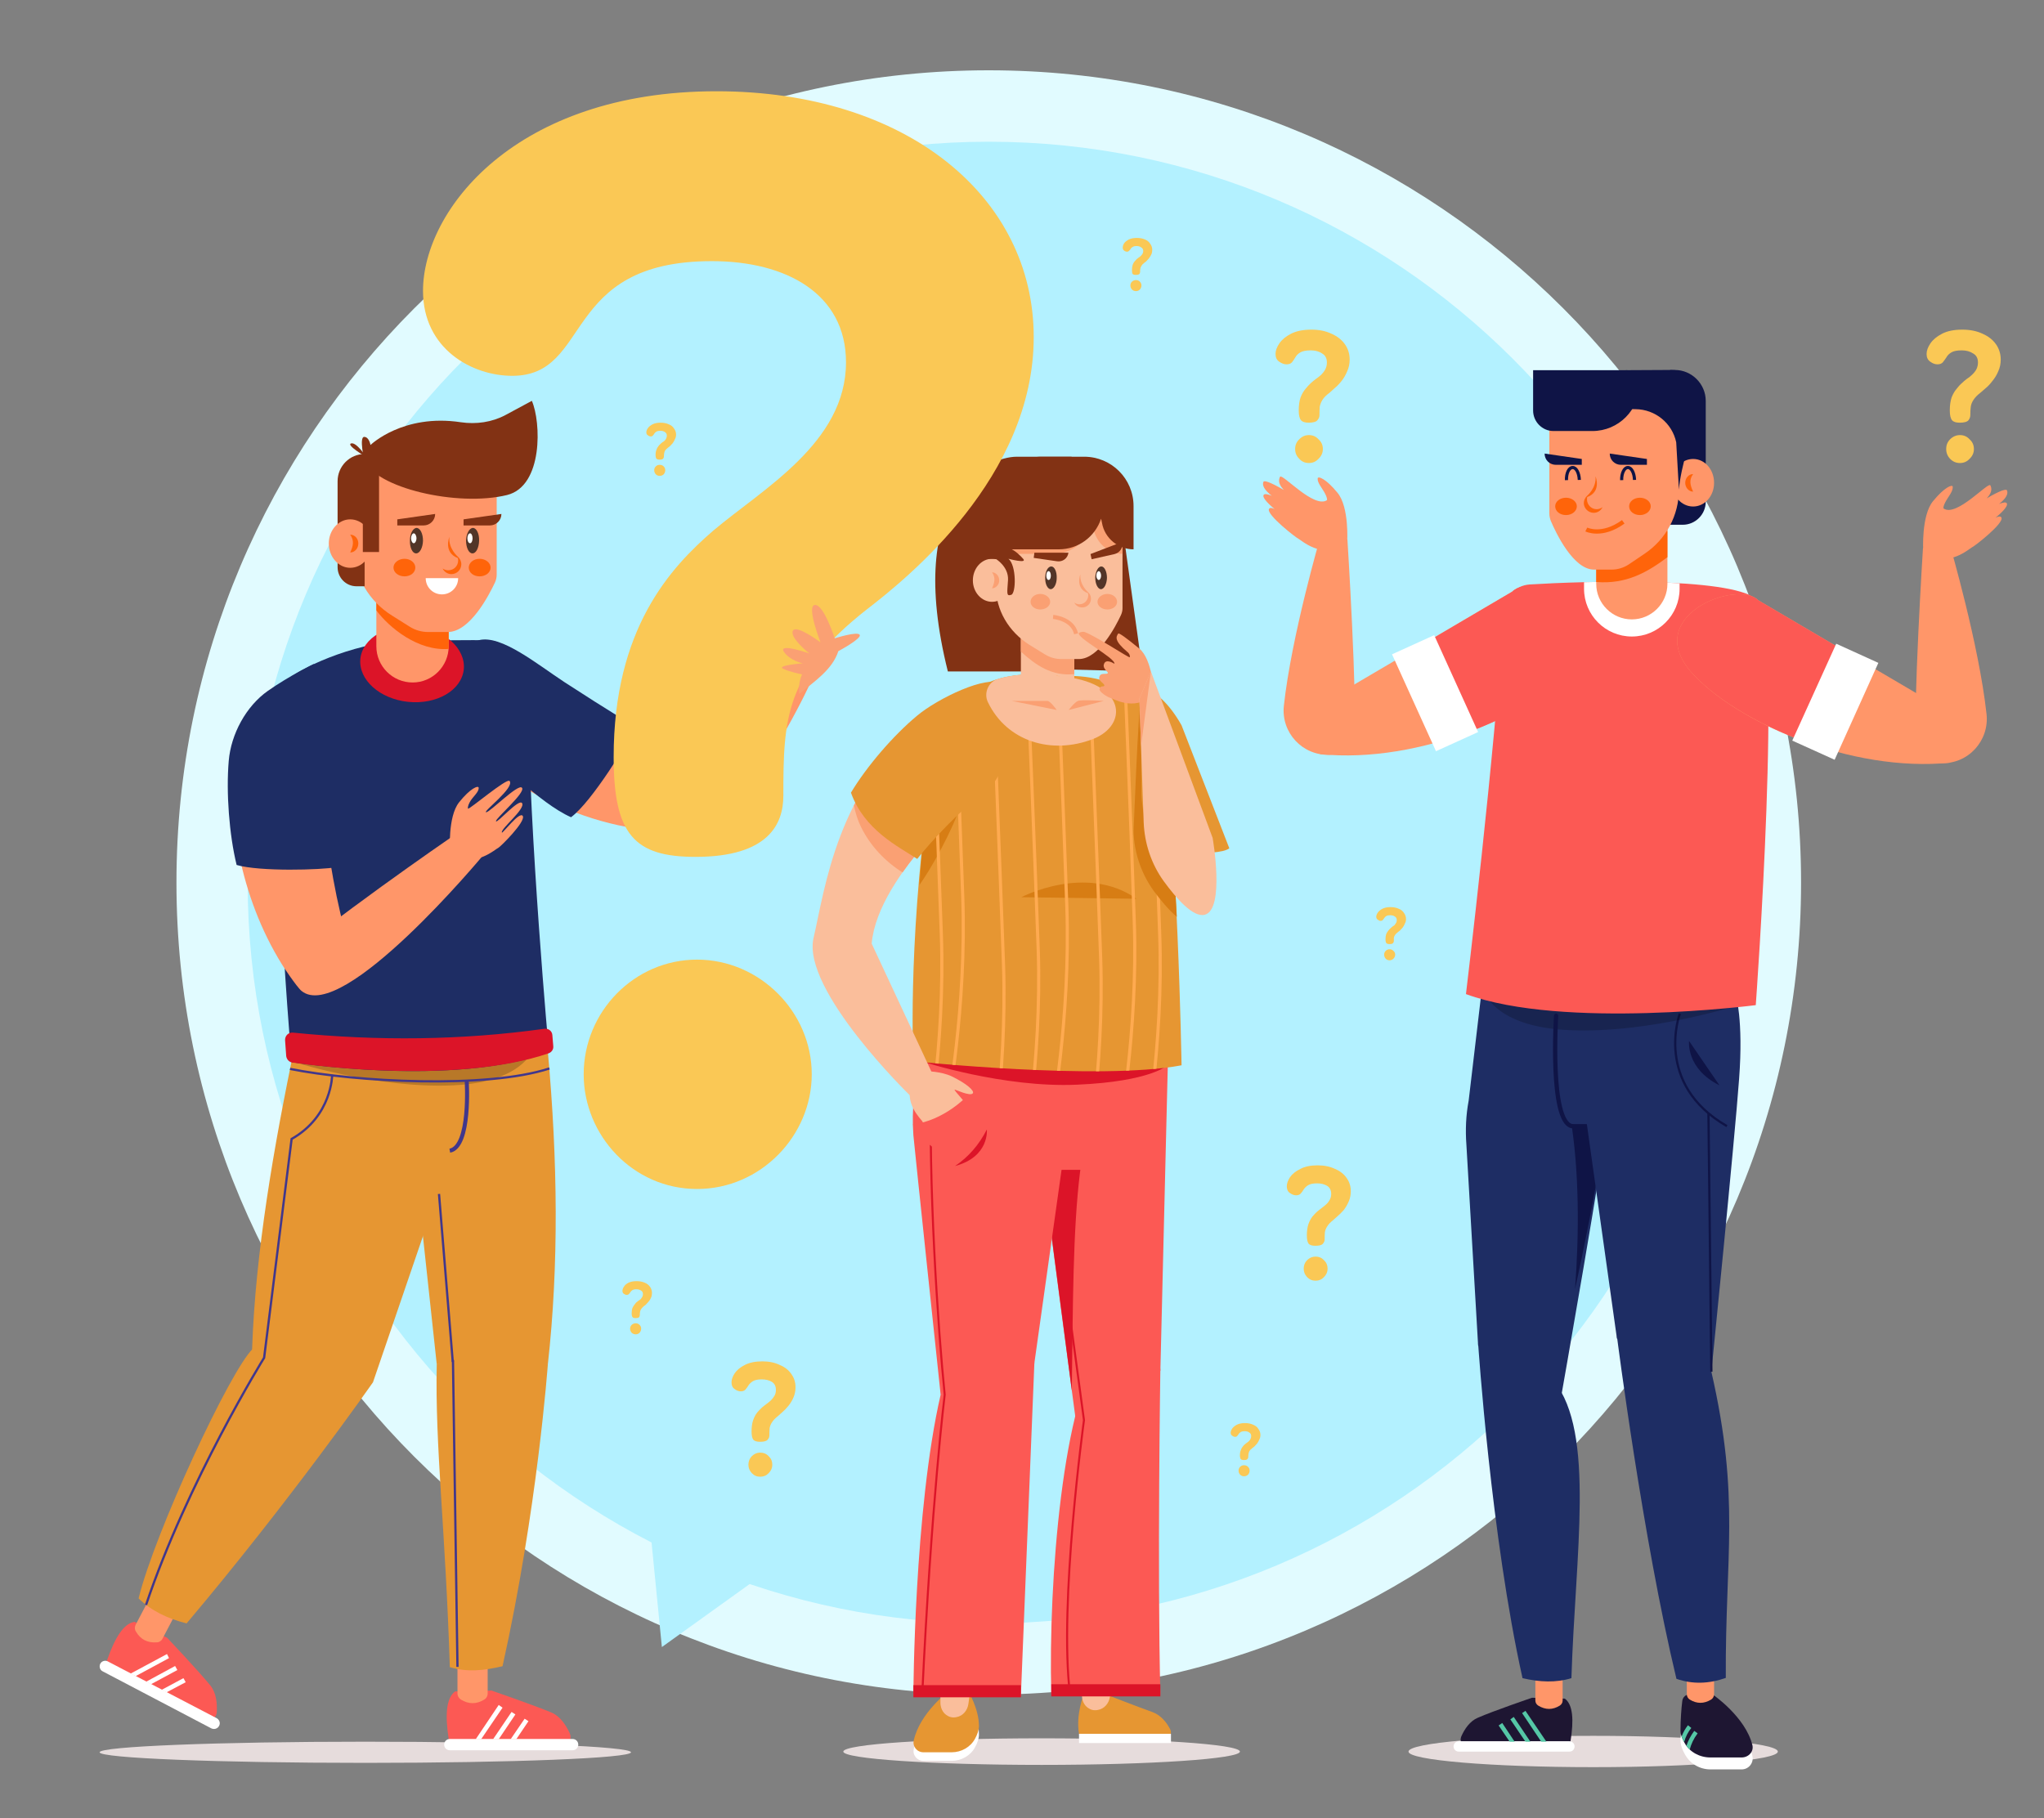 <?xml version="1.0" encoding="UTF-8"?>
<svg xmlns="http://www.w3.org/2000/svg" version="1.2" viewBox="0 0 907 807" width="907" height="807">
  <rect x="0" y="0" width="907" height="807" fill="#808080" stroke="none"/>
  <defs>
    <clipPath id="cp1">
      <path d="m469.95 300.08c0 0-24-4.45-38.26 6.91-11.09 8.83-15.92 17.85-19.76 46.21-9.24 68.36-6.59 117.84-6.59 117.84 0 0 82.36 8.69 118.98 1.77 0 0-1.78-106.86-9.02-141.42-4.07-19.4-18.63-32.92-45.35-31.31z"></path>
    </clipPath>
  </defs>
  <style>.a{fill:#e1fbff}.b{fill:#b3f1ff}.c{fill:#e6dcdc}.d{fill:#e69632}.e{fill:#fff}.f{fill:#fabe9b}.g{fill:#823214}.h{fill:#fc5954}.i{fill:#dc1428}.j{opacity:.1}.k{fill:none;stroke:#dc1428;stroke-miterlimit:10;stroke-width:.9}.l{fill:#d77d14}.m{fill:#faa073}.n{fill:#523528}.o{fill:none;stroke:#ffaa50;stroke-miterlimit:10;stroke-width:1.4}.p{fill:none;stroke:#faa073;stroke-miterlimit:10;stroke-width:1.8}.q{fill:none;stroke:#dc1428;stroke-miterlimit:10;stroke-width:5.4}.r{fill:none;stroke:#41378c;stroke-miterlimit:10;stroke-width:1}.s{fill:#ff9669}.t{fill:#1e2d64}.u{opacity:.2;mix-blend-mode:overlay}.v{fill:none;stroke:#41378c;stroke-miterlimit:10;stroke-width:1.8}.w{fill:#ff640a}.x{fill:#fac855}.y{fill:#1e1632}.z{fill:#55c7a6}.A{fill:#0f1446}.B{fill:none;stroke:#0f1446;stroke-miterlimit:10;stroke-width:1}.C{opacity:.2}.D{fill:none;stroke:#0f1446;stroke-miterlimit:10;stroke-width:1.4}.E{fill:none;stroke:#0f1446;stroke-linecap:round;stroke-miterlimit:10;stroke-width:1.9}.F{fill:none;stroke:#ff640a;stroke-miterlimit:10;stroke-width:1.9}</style>
  <path class="a" d="m799.2 391.7c0 199.1-161.4 360.4-360.5 360.4-199 0-360.4-161.3-360.4-360.4 0-199.1 161.4-360.5 360.4-360.5 199.1 0 360.5 161.4 360.5 360.5z"></path>
  <path class="b" d="m293.7 731l67-48.1-75.1-34z"></path>
  <path class="b" d="m767.6 391.7c0 181.6-147.3 328.8-328.9 328.8-181.6 0-328.8-147.2-328.8-328.8 0-181.6 147.2-328.8 328.8-328.8 181.6 0 328.9 147.2 328.9 328.8z"></path>
  <path class="c" d="m550.2 777.4c0 3.2-39.4 5.9-88 5.9-48.6 0-88-2.7-88-5.9 0-3.3 39.4-5.9 88-5.9 48.6 0 88 2.6 88 5.9z"></path>
  <path class="d" d="m483 772.5h32.3c3 0 5.2-2.7 3.9-5.1-1.5-2.9-4-6.1-7.7-7.5-7.3-2.6-20.8-7.9-20.8-7.9l-9.8 0.1c0 0-3.6 8.8-2.1 17.4 0.3 1.7 2.2 3 4.2 3z"></path>
  <path class="e" d="m519.6 773.6h-40.8v-4.1h40.8z"></path>
  <path class="e" d="m409.8 781.5h12.5c4.3 0 8.4-2.3 10.4-6.1 1-1.8 1.7-3.8 1.7-5.6 0-7.7-4.9-15.7-4.9-15.7l-8.3 0.1c0 0-12.9 9.6-15.7 21.9-0.7 2.8 1.4 5.4 4.3 5.4z"></path>
  <path class="d" d="m409.8 777.7h12.5c4.3 0 8.4-2.3 10.4-6.1 1-1.8 1.7-3.8 1.7-5.6 0-7.7-4.9-15.7-4.9-15.7l-8.3 0.1c0 0-12.9 9.6-15.7 21.9-0.7 2.8 1.4 5.4 4.3 5.4z"></path>
  <path class="f" d="m417.3 741.4v14.2c0 2.2 0.9 4.4 2.7 5.6 1.1 0.8 2.6 1.3 4.4 0.9 2.9-0.5 4.9-3 5.3-5.8l2.5-17.1z"></path>
  <path class="f" d="m480.1 738.2v14.2c0 2.2 0.9 4.4 2.7 5.6 1.1 0.8 2.6 1.3 4.4 0.9 2.9-0.5 4.9-3 5.3-5.8l2.5-17.1z"></path>
  <path class="g" d="m420.6 298h54.9v-95.3h-24.3c-13.4 0-50.1 17.3-30.6 95.3z"></path>
  <path class="h" d="m466.5 752c-1.4-51.2 5.4-131.7 22.6-153.1 0 0 15.3 3.4 25.8 8.6 0 0-1.4 88.6 0 144.5z"></path>
  <path class="h" d="m478.9 641.9c0 0-15-112-17.7-135.9-2.8-23.9 0-36.7 0-36.7l57 3.4-3.3 135.7z"></path>
  <path class="i" d="m502.1 469.3h-40.9c0 0-2.8 12.8 0 36.7 1.4 12.8 9.9 76.1 14.4 111.1 1-76.3-0.1-132.7 26.5-147.8z"></path>
  <path class="d" d="m524.3 321.9l21.2 54.6c-5.4 4.1-32.9 0.7-43.4 2.8-9-10.1-5.3-19.5-10.6-32.1-4.5-10.7-8.4-35.6-2.2-39.6 10.9-7.2 24.1-5 35 14.3z"></path>
  <path class="j" d="m511.1 345.7c-2.3-9.3-4.1-19.2-3.7-28.8-8.1-4.9-36.9-7.6-43.3 2.7-3.9 6.3 10 27.2 18.6 35.1 10.1 9.2 25.4 19.2 37.8 24.6q1-0.8 2-1.6c-5.1-10.1-8.8-21-11.4-32z"></path>
  <path class="h" d="m405.3 752.4c0 0 0.3-82.3 12.1-133.4 0 0 31.3-19.9 41.6-14.3l-6 148z"></path>
  <path class="h" d="m417.4 619c0 0-11.6-109.6-12.1-115.2-1.7-24 5.9-36.7 5.9-36.7l66.8 2.7-19.1 135.8z"></path>
  <path class="i" d="m437.9 501.3c0 0 1.3 12.1-14.1 16.2q8.9-6 14.1-16.2z"></path>
  <path class="k" d="m413.3 475.6c-1.6 49 3 114.8 5.9 143.4 0 0-5.9 47.6-10 133.7"></path>
  <path class="h" d="m503.9 519.2h-49.9v-49.9h49.9z"></path>
  <path class="i" d="m409.2 471.1c0 0 36.1 11.8 68.8 10.3 32.8-1.4 40.2-8.7 40.2-8.7 0 0-95-8.1-109-1.6z"></path>
  <path class="d" d="m470 300.1c0 0-24.1-4.5-38.3 6.9-11.1 8.8-15.9 17.8-19.8 46.2-9.2 68.4-6.6 117.8-6.6 117.8 0 0 82.4 8.7 119 1.8 0 0-1.8-106.8-9-141.4-4.1-19.4-18.6-32.9-45.3-31.3z"></path>
  <path class="l" d="m412.1 386.5c7.9-13.1 14.5-27.1 18.5-41.9 3.4-12.8 4.8-26.2 3.5-39.3q-1.2 0.8-2.4 1.7c-11.1 8.8-15.9 17.8-19.8 46.2-1.9 14.1-3.1 27.4-3.9 39.6q2.1-3.1 4.1-6.3z"></path>
  <path class="l" d="m453.2 398.2c0 0 28.7-15.1 51.1 0.7z"></path>
  <path class="f" d="m435.5 349.9c0 0-46 37.5-48.7 68.9l26.5 56.8-9.6 10.5c0 0-48-46.7-42.7-69.8 5-21.5 10.5-67.3 49-96.7 24.5-18.8 35.1 22.9 25.5 30.3z"></path>
  <path class="m" d="m410 319.6c-14.5 11.1-24.3 24.4-31.1 37.9 0.7 3.3 1.7 6.6 3.2 9.6 4.1 8.3 10.6 15.2 18.4 20.1 14.4-20.5 35-37.3 35-37.3 9.6-7.4-1-49.1-25.5-30.3z"></path>
  <path class="f" d="m411 475.4c0 0 6.7 0.1 11.3 2.3 6.8 3.3 10.1 6.4 9.4 7.5-1.1 1.6-8-1.8-8.1-1.6-0.4 0.5 7.2 7.7 6.1 9.1-1.5 1.9-6.4-2.4-6.4-0.9-0.1 1.4 3.8 4.5 2.1 6.2-1.7 1.8-4.5-2.5-5.4-1.9-1 0.5 2.7 4 0.5 5.3-2.3 1.5-4.1-2.8-5.6-2.2-0.6 0.2 2 3.7-0.2 5-2.2 1.4-5-5.7-5.4-6.5-0.4-0.8-9-8.6-4.2-17.7z"></path>
  <path class="g" d="m498.1 233.8l8.9 64.2-34.4-0.9q-0.5 0-1-0.1l8.8-63.2z"></path>
  <path class="f" d="m476.7 304.1h-23.7v-27h23.7z"></path>
  <path class="m" d="m476.7 299.2c-10 1-17.1-4-23.7-10v-12.1h23.7z"></path>
  <path class="f" d="m478.7 292.5h-7.7c-2.6 0-5.1-0.7-7.2-2l-7-4.3c-9.3-5.9-14.9-15.5-14.9-25.9v-32.5h56.2v42.1q0 1.6-0.7 3.1c-2.3 4.9-9.8 19.5-18.7 19.5z"></path>
  <path class="n" d="m468.9 256.5c0 2.8-1.3 5-2.7 5-1.4-0.1-2.5-2.4-2.4-5.1 0-2.8 1.2-5 2.7-5 1.4 0 2.5 2.3 2.4 5.1z"></path>
  <path class="e" d="m466.3 255.5c0 1-0.4 1.9-1 1.9-0.6 0-1-0.9-1-1.9 0-1.1 0.4-2 1-2 0.6 0 1 0.9 1 2z"></path>
  <path class="n" d="m491.2 256.5c-0.1 2.8-1.3 5-2.7 5-1.4-0.1-2.5-2.4-2.5-5.1 0.1-2.8 1.3-5 2.7-5 1.4 0 2.5 2.3 2.5 5.1z"></path>
  <path class="e" d="m488.6 255.5c0 1-0.5 1.9-1 1.9-0.6 0-1.1-0.9-1.1-1.9 0-1.1 0.5-2 1.1-2 0.5 0 1 0.9 1 2z"></path>
  <path class="f" d="m448.7 257.6c0 5.2-3.8 9.5-8.5 9.5-4.7 0-8.5-4.3-8.5-9.5 0-5.3 3.8-9.6 8.5-9.6 4.7 0 8.5 4.3 8.5 9.6z"></path>
  <path class="m" d="m443.4 257.6c0 1.9-1.5 3.5-3.2 3.5 1.1-2.5 1.7-4.7 0-7.1 1.7 0 3.2 1.6 3.2 3.6z"></path>
  <path class="m" d="m482.8 262.8c0 0-3.8-3.2-3.4-7.9 0 0-2.5 6.2 3.4 8.4q0.1 0.5 0.1 0.9c0 2.2-1.8 4-3.9 4-0.9 0-1.7-0.3-2.3-0.8 0.6 1.3 1.9 2.2 3.5 2.2 2.2 0 3.9-1.7 3.9-3.9 0-1.2-0.5-2.2-1.3-2.9z"></path>
  <path class="m" d="m495.7 267.1c0 1.9-1.9 3.4-4.3 3.4-2.4 0-4.4-1.5-4.4-3.4 0-1.9 2-3.5 4.4-3.5 2.4 0 4.3 1.6 4.3 3.5z"></path>
  <path class="m" d="m466 267.1c0 1.9-2 3.4-4.4 3.4-2.4 0-4.3-1.5-4.3-3.4 0-1.9 1.9-3.5 4.3-3.5 2.4 0 4.4 1.6 4.4 3.5z"></path>
  <path class="m" d="m498.1 245.8c-6.3 0-11.8-4.9-13-11.6l-0.3-1.9c-2.5 8.1-9.4 13.5-17.2 13.5h-27.4v-19.2c0-12.1 9.1-21.9 20.2-21.9h17.5c11.2 0 20.2 9.8 20.2 21.9z"></path>
  <path class="g" d="m441.8 248c0 0 5.8 3.4 5.5 9.4-0.4 6-0.8 7.3 1.4 6.6 2.2-0.6 2.4-13-1.2-16 0 0 8.6 2.3 6.5 0-2-2.3-9.4-9.8-12.2 0z"></path>
  <path class="g" d="m503 243.8c-6.8 0-12.8-4.9-14-11.7l-0.4-1.9c-2.7 8.1-10.2 13.6-18.7 13.6h-29.7v-19.2c0-12.1 9.8-21.9 21.9-21.9h19c12.1 0 21.9 9.8 21.9 21.9z"></path>
  <path class="g" d="m447.1 248h-11.5v-26.9h11.5z"></path>
  <path class="h" d="m429 486.6c0 0-10.2 10.8-23.9 12.4 0 0 10.8 19.6 22.4 9.9 11.5-9.6 1.5-22.3 1.5-22.3z"></path>
  <path class="k" d="m469.6 545.9l11.4 84.4c0 0-11.2 81.4-6.2 121.7"></path>
  <g clip-path="url(#cp1)">
    <path class="o" d="m413.3 300.6c0 0 2.6 64.2 4.4 114 1.8 49.8-7 94.8-7 94.8"></path>
    <path class="o" d="m422.8 283.8c0 0 2.6 64.2 4.4 114 1.8 49.8-7 94.8-7 94.8"></path>
    <path class="o" d="m440.9 314.3c0 0 2.6 64.2 4.4 114 1.7 49.9-7 94.9-7 94.9"></path>
    <path class="o" d="m456.2 307.5c0 0 2.7 64.2 4.5 114 1.7 49.8-7.1 94.8-7.1 94.8"></path>
    <path class="o" d="m469 288.4c0 0 2.6 64.2 4.4 114 1.7 49.9-7 94.9-7 94.9"></path>
    <path class="o" d="m484 311.1c0 0 2.6 64.2 4.4 114 1.7 49.9-7 94.9-7 94.9"></path>
    <path class="o" d="m498.9 294.5c0 0 2.7 64.2 4.4 114 1.8 49.9-7 94.9-7 94.9"></path>
    <path class="o" d="m510.2 300.6c0 0 2.7 64.2 4.4 114 1.8 49.8-7 94.8-7 94.8"></path>
  </g>
  <path class="l" d="m521 385.7c-2-2.3-3.9-4.8-5.7-7.2-5.5-7.6-8.5-16.6-8.8-26l-0.3-40c-1-1.1-3.2 56.7-3.2 56.7 0.3 9.3 3.4 18.4 8.8 26 3.2 4.3 6.9 8.8 10.4 11.7-0.4-7-0.8-14.2-1.2-21.2z"></path>
  <path class="d" d="m440.1 348.2c0 0-18.8 15.1-33.1 33-8.6-5.6-23.5-12.9-29.4-29.4 7-11.7 18.9-25.5 29.4-34.2 8.9-7.5 31.5-18.5 37.2-13.9 10.1 8.3 2 39.8-4.1 44.5z"></path>
  <path class="f" d="m485 328c15.9-6.2 15-25.4-15-27.9 0 0-14.1-2.6-27.1 1.2-4.4 1.3-6.5 6.4-4.5 10.4 8.4 17.4 28.2 23.4 46.6 16.3z"></path>
  <path class="m" d="m449 311.1c0 0 14.5 0 15.8 0 1.3 0 4.1 4 4.1 4z"></path>
  <path class="m" d="m474.2 315.1c0 0 2.6-3.4 4.1-4 1.5-0.7 11.5 0 11.5 0z"></path>
  <path class="m" d="m512 307.3c0 0-0.6-14.6-6.4-19.4-5.8-4.8-9.2-7.2-9.4-6.7-1.1 1.5-1.7 3.3 4 8.1 1.2 0.9 1.3 2.2 1.1 2.4-0.3 0.4-14.7-9.2-20-11.2-1-0.3-2.3 0.2-2.5 0.4-1.5 2 16.3 11.2 15.7 13.7 0 0-4-2.7-4.7 0.4-0.5 1.8 2.1 3.3 1.8 3.7-0.5 0.9-3-0.4-3.7 1.5-0.9 2.1 2.6 3.2 2.1 4.2-0.2 0.5-1.8-0.3-2.1 1.4-0.3 1.3 3.8 3.7 4.7 3.9 0.9 0.1 10.7 6.2 18.1-0.9z"></path>
  <path class="p" d="m467.3 273.8c0 0 8.7 0.7 10.2 7.5"></path>
  <path class="g" d="m469 249.1l-10.3-1.5 0.3-2.3h15.1c-0.3 2.5-2.6 4.2-5.1 3.8z"></path>
  <path class="g" d="m494.6 245.9l-10.2 2.3-0.5-2.3 14.1-5.4c0.5 2.4-1 4.8-3.4 5.4z"></path>
  <path class="f" d="m510.7 298l27.4 73.9c0 0 5.6 32-3.6 34.1-5.1 1.2-12.4-7.1-18.1-14.9-5.5-7.6-8.5-16.7-8.9-26l-1.9-55z"></path>
  <path class="m" d="m505.6 310.1l0.7 21.1 4.4-33.2z"></path>
  <path class="q" d="m405.3 750.6h47.7"></path>
  <path class="q" d="m466.5 750.2h48.4"></path>
  <path class="c" d="m44.2 777.7c0 2.6 52.8 4.7 117.9 4.7 65.1 0 117.9-2.1 117.9-4.7 0-2.6-52.8-4.7-117.9-4.7-65.1 0-117.9 2.1-117.9 4.7z"></path>
  <path class="d" d="m193.8 605.5h49.3c4.9-43.9 4.4-90.3 0-138.7h-5.2l-54.4 4.2 0.4 42.7z"></path>
  <path class="r" d="m201 605.5l-6.2-75.6"></path>
  <path class="s" d="m310.6 340.5c0 0-43.1-23.7-68.6-40.2-11.9-7.7-27.3-8.8-37.8 0.8-6.7 6.2-9.3 15.5 0.6 26.5 19.5 21.5 61.7 45.4 105.7 40.9 4.8-4.4 0.7-23.4 0.1-28z"></path>
  <path class="t" d="m250.7 302.9c19.7 12.8 31.5 19.8 31.5 19.8-3.5 6.6-19.4 33-28.8 40-13.6-5.9-33.8-26.4-44.8-36.5-9.4-8.6-2.4-40.5 4-42.1 9.9-2.4 25.6 10.6 38.1 18.8z"></path>
  <path class="d" d="m165.5 613.5l34.1-99.7-13.7-38.9-56.5-3.9c-9.8 47.8-17 93.6-17.7 134.5z"></path>
  <path class="u" d="m129.4 471c0 0 37.5 12.2 71.5 10.7 34-1.5 36.6-18.4 36.6-18.4 0 0-93.6 0.9-108.1 7.7z"></path>
  <path class="t" d="m234.3 308.7c-0.1-15.9-10.5-24-16.6-24.4-8.5-0.5-23.7 0.1-35.8 0-21.7 0-46.1 10.8-54 17-12.1 9.7 1.5 170.1 1.5 170.1 0 0 71.3 11.4 114.2-4.4 0 0-8.8-96-9.3-158.3z"></path>
  <path class="i" d="m126.5 461.7c0.2 3.2 0.4 5.5 0.5 7 0.2 1.5 1.3 2.7 2.8 2.9 12.9 1.8 73.8 9.4 113.6-4.1 1.4-0.5 2.3-1.8 2.1-3.3q-0.1-1.8-0.4-4.8c-0.1-1.8-1.8-3.1-3.6-2.8-36.5 5.1-73.7 5.5-111.5 1.7-2-0.2-3.6 1.4-3.5 3.4z"></path>
  <path class="v" d="m207.1 479.8c0 0 1.9 29.1-7.5 30.9"></path>
  <path class="i" d="m205.8 297.1c-1 9.3-12 15.7-24.7 14.4-12.6-1.3-22.1-9.8-21.2-19.1 1-9.3 12-15.7 24.7-14.4 12.6 1.3 22.1 9.8 21.2 19.1z"></path>
  <path class="s" d="m183.1 302.9c-8.9 0-16.1-7.2-16.1-16.1v-23.6h32.1v23.6c0 8.9-7.2 16.1-16 16.1z"></path>
  <path class="w" d="m199.1 288c-13.5 1.1-26.4-9.4-32.1-17.1v-7.7h32.1z"></path>
  <path class="s" d="m198.7 280.5h-8.7c-2.9 0-5.7-0.8-8.1-2.3l-7.8-4.9c-10.5-6.5-16.8-17.4-16.8-29v-36.5h63.1v47.2q0 1.9-0.8 3.6c-2.6 5.5-11 21.9-20.9 21.9z"></path>
  <path class="n" d="m187.7 240c-0.1 3.2-1.5 5.7-3.1 5.6-1.6 0-2.8-2.6-2.7-5.7 0-3.1 1.4-5.6 3-5.6 1.6 0.1 2.8 2.6 2.8 5.7z"></path>
  <path class="e" d="m184.8 238.9c0 1.2-0.6 2.2-1.2 2.2-0.6 0-1.2-1-1.2-2.2 0-1.2 0.6-2.2 1.2-2.2 0.6 0 1.2 1 1.2 2.2z"></path>
  <path class="n" d="m212.6 240c-0.1 3.2-1.4 5.7-3 5.6-1.6 0-2.8-2.6-2.8-5.7 0.1-3.1 1.5-5.6 3.1-5.6 1.6 0.1 2.8 2.6 2.7 5.7z"></path>
  <path class="e" d="m209.7 238.9c0 1.2-0.5 2.2-1.1 2.2-0.7 0-1.2-1-1.2-2.2 0-1.2 0.5-2.2 1.2-2.2 0.6 0 1.1 1 1.1 2.2z"></path>
  <path class="w" d="m203.2 247.1c0 0-4.3-3.6-3.8-8.8 0 0-2.8 6.9 3.8 9.4q0.1 0.5 0.1 1c0 2.5-1.9 4.4-4.4 4.4-0.9 0-1.8-0.3-2.5-0.8 0.7 1.5 2.2 2.5 3.9 2.5 2.5 0 4.4-2 4.4-4.4 0-1.3-0.6-2.5-1.5-3.3z"></path>
  <path class="w" d="m217.7 251.9c0 2.2-2.2 3.9-4.9 3.9-2.7 0-4.8-1.7-4.8-3.9 0-2.1 2.1-3.9 4.8-3.9 2.7 0 4.9 1.8 4.9 3.9z"></path>
  <path class="w" d="m184.3 251.9c0 2.2-2.1 3.9-4.8 3.9-2.7 0-4.9-1.7-4.9-3.9 0-2.1 2.2-3.9 4.9-3.9 2.7 0 4.8 1.8 4.8 3.9z"></path>
  <path class="g" d="m188 233.2h-11.7v-2.7l16.8-2.4c0 2.8-2.3 5.1-5.1 5.1z"></path>
  <path class="g" d="m217.4 233.2h-11.7v-2.7l16.8-2.4c0 2.8-2.3 5.1-5.1 5.1z"></path>
  <path class="e" d="m203.3 256.6c0 4-3.2 7.2-7.2 7.2-4 0-7.2-3.2-7.2-7.2z"></path>
  <path class="g" d="m161.8 260.2h-3.6c-4.7 0-8.4-3.8-8.4-8.5v-38.1c0-6.7 5.4-12.1 12-12.1z"></path>
  <path class="s" d="m165 241.2c0 6-4.3 10.8-9.6 10.8-5.2 0-9.5-4.8-9.5-10.8 0-5.9 4.3-10.7 9.5-10.7 5.3 0 9.6 4.8 9.6 10.7z"></path>
  <path class="w" d="m159 241.2c0 2.2-1.6 4-3.6 4 1.3-2.8 1.9-5.2 0-7.9 2 0 3.6 1.7 3.6 3.9z"></path>
  <path class="g" d="m168.2 245h-7.2v-42.1h7.2z"></path>
  <path class="g" d="m161.6 204.1c0 0-2.3-10.2 0-10.2 2.2 0 2.8 3.6 2.8 3.6 0 0 14.4-14 40.1-10.1 6.8 1 13.8 0 19.8-3.2l11.7-6.3c4.1 9.3 5.1 37.8-11 41.8-22 5.4-58.7-3.2-63.4-15.6z"></path>
  <path class="g" d="m162.6 202.9c0 0-4.4-6.8-6.8-6.1-2.4 0.7 6.8 6.1 6.8 6.1z"></path>
  <path class="r" d="m128.7 474.4c28.9 5.8 87.3 8.9 115.1-0.2"></path>
  <path class="s" d="m158.7 428c-11.6-20.5-18-90.8-18-90.8 0-14.7-30.1-33.4-36-0.2-4.2 23.4 1.5 60.6 20.4 91z"></path>
  <path class="s" d="m200.2 371.6c0 0-57.8 39.8-75.1 56.4-0.1 0 6.6 10.1 8.7 11.8 18.2 14.9 80.5-60.1 80.5-60.1z"></path>
  <path class="t" d="m146.2 318.4c0 0 2.8 45.9 3 66.5-6.8 1.2-33.8 2-44.2-1-3.3-13.5-4.7-32.2-3.5-46.2 1-11.9 7.7-24.3 17.4-31.1 9.7-6.8 20.3-11.9 20.3-11.9 0 0 7.6 19.2 7 23.7z"></path>
  <path class="s" d="m199.7 378c0 0-1.1-15.5 4-21.9 5.1-6.4 8.6-7.6 8.7-6.5 0.2 2-2.7 4-4 6.5-0.8 1.4-0.9 2.7-0.7 2.8 0.6 0.4 17.2-13.7 18.4-12.3 2.5 2.9-12 13.7-10.4 13.9 1.6 0.1 14.2-12.8 15.9-10.9 1.9 2.1-12 13.8-11.5 14.9 0.5 1 10.3-10.4 11.6-8 1.4 2.7-9.6 11.3-9 13 0.2 0.7 8-9.8 9.3-7.3 1.3 2.5-10 13.7-10.9 14.1-1 0.3-10.2 9-19.6 3.1z"></path>
  <path class="h" d="m204.9 775.4h43.8c3.2 0 5.4-3.3 4.1-6.2-1.6-3.4-4.1-7.4-8-9.1-7.6-3.2-26.7-9.8-26.7-9.8l-16.2 0.4c-4 3.1-4.4 10.6-2.8 21.1 0.3 2.1 3.6 3.6 5.8 3.6z"></path>
  <path class="e" d="m254.1 776.8h-54.5c-1.4 0-2.5-1.1-2.5-2.5 0-1.4 1.1-2.5 2.5-2.5h54.5c1.4 0 2.5 1.1 2.5 2.5 0 1.4-1.1 2.5-2.5 2.5z"></path>
  <path class="s" d="m214.9 754.3q-5.2 3.2-10.4 0c-0.9-0.6-1.5-1.6-1.5-2.6v-11.9h13.4v11.9c0 1-0.5 2-1.5 2.6z"></path>
  <path class="e" d="m213.5 771.9l9.5-14-1.7-1.2-10.2 15.2z"></path>
  <path class="e" d="m221.3 771.9l7.4-11-1.7-1.1-8.2 12.1z"></path>
  <path class="e" d="m229.1 771.9l5.4-8-1.7-1.1-6.2 9.1z"></path>
  <path class="d" d="m223 739.5c15.5-69.6 20.1-134 20.1-134-12.8-6.4-49.3 0-49.3 0-0.8 36.4 3.9 73.4 5.8 134.4 7.5 2.3 15 1.6 23.4-0.4z"></path>
  <path class="h" d="m50.8 743l38.9 20.4c2.8 1.5 6.3-0.4 6.5-3.6 0.2-3.8-0.2-8.5-2.9-11.8-5.2-6.4-19.1-21.1-19.1-21.1l-14.5-7.1c-5 0.8-8.8 7.3-12.3 17.3-0.7 2 1.5 4.9 3.4 5.9z"></path>
  <path class="e" d="m93.8 767.1l-48.2-25.3c-1.3-0.6-1.7-2.2-1.1-3.4 0.6-1.2 2.2-1.7 3.4-1l48.3 25.2c1.2 0.7 1.7 2.2 1 3.4-0.6 1.2-2.1 1.7-3.4 1.1z"></path>
  <path class="s" d="m69.6 728.9q-6.2 0.5-9.3-4.8c-0.6-0.9-0.6-2.1-0.1-3l5.5-10.5 11.9 6.2-5.5 10.5c-0.5 1-1.5 1.6-2.5 1.6z"></path>
  <path class="e" d="m60.2 743.9l14.8-8-0.9-1.8-16.2 8.7z"></path>
  <path class="e" d="m67 747.5l11.7-6.3-1-1.8-12.9 7z"></path>
  <path class="e" d="m73.9 751.1l8.5-4.5-1-1.8-9.7 5.2z"></path>
  <path class="d" d="m82.8 720.5c46-54.5 82.7-107 82.7-107-8.5-11.6-53.3-14.9-53.3-14.9-10 9.5-43.5 81.5-50.7 110.8 5.6 5.5 12.9 9 21.3 11.1z"></path>
  <path class="s" d="m351.9 293.2c0 0-47.8 41.6-65.7 57.4-0.1 0 3.5 8 5.1 10.2 7.1 9.5 21 10.5 29.4 2.1 21.9-21.9 39.5-61.1 39.5-61.1z"></path>
  <path class="r" d="m147.4 477c0 0 0 18.3-18 28.5l-12.2 97.1c0 0-33.9 54.7-52.4 109.7"></path>
  <path class="r" d="m201 603.6l2 136.2"></path>
  <path class="x" d="m384.6 270.5c-36.3 28.5-37 48.3-37 82.7 0 12.5-6.6 27.1-39 27.1-27.1 0-36.3-9.9-36.3-44.3 0-56.9 25.1-84 44.2-100.5 21.9-18.5 58.9-39 58.9-74.7 0-30.4-26.5-44.9-59.5-44.9-67.4 0-52.9 50.9-88.6 50.9-17.8 0-39.6-11.9-39.6-37.7 0-35.7 40.9-88.6 130.2-88.6 84.6 0 140.8 47 140.8 109.1 0 62.1-56.2 107.1-74.1 120.9zm-24.4 206.3c0 27.1-22.5 50.9-50.9 50.9-28.4 0-50.3-23.8-50.3-50.9 0-27.8 22.5-50.9 50.3-50.9 27.7 0 50.9 23.1 50.9 50.9z"></path>
  <path class="m" d="m354.6 308c7-5.7 14.8-10.9 17.4-19 0 0 10.3-5.5 9.5-7.2-0.8-1.8-11.1 1.5-11.1 1.5 0 0-4.9-15.2-8.8-14.8-3.9 0.3 2.5 16.6 2.5 16.6 0 0-10.9-8.2-12.3-5.1-1.4 3.1 7.3 10 7.3 10 0 0-13.8-4.8-11.3-0.8 2.6 4 8.4 5.2 8.4 5.2 0 0-11.8 0.9-8.7 2.4 3.1 1.5 8.4 2.5 8.4 2.5 0 0-1.8 3.6-1.3 8.7z"></path>
  <path class="x" d="m583.7 552.9q-2.2 0-3-0.9-0.8-1-0.8-3.7 0-3 0.7-5 0.7-2 1.8-3.4 1.1-1.3 2.1-2.2 0.9-0.7 1.9-1.5 1.1-0.8 2.1-1.7 1-0.9 1.6-2.1 0.6-1.1 0.6-2.5 0-2.5-1.8-3.6-1.8-1.1-4.4-1.1-2.7 0-4 0.8-1.3 0.8-2 1.9-0.6 1-1.3 1.8-0.7 0.8-2.1 0.8-1.3 0-2.7-1-1.4-0.9-1.4-3 0-1.8 1.4-4 1.5-2.2 4.6-3.7 3-1.6 7.7-1.6 4.4 0 7.7 1.6 3.4 1.4 5.2 4.1 1.8 2.5 1.8 5.8 0 2.4-0.9 4.5-0.9 2.1-2.2 3.8-1.4 1.6-2.7 2.7-1.2 1.1-1.9 1.7-1.9 1.5-2.7 2.8-0.9 1.3-1.1 2.7-0.1 1.4-0.1 3.2 0 1-0.8 1.9-0.7 0.9-3.3 0.9zm0.1 15.5q-2.3 0-3.8-1.6-1.5-1.6-1.5-3.7 0-2.3 1.5-3.8 1.6-1.6 3.8-1.6 2.2 0 3.7 1.6 1.6 1.5 1.6 3.8 0 2.1-1.6 3.7-1.5 1.6-3.7 1.6z"></path>
  <path class="x" d="m337.3 639.9q-2.2 0-3-0.9-0.8-1-0.8-3.7 0-3 0.7-5 0.7-2 1.8-3.4 1.1-1.3 2.1-2.2 0.8-0.7 1.9-1.5 1.1-0.8 2.1-1.7 0.9-0.9 1.6-2.1 0.6-1.1 0.6-2.5 0-2.5-1.8-3.6-1.8-1.1-4.5-1.1-2.6 0-3.9 0.8-1.3 0.8-2 1.9-0.6 1-1.3 1.8-0.7 0.8-2.1 0.8-1.4 0-2.7-1-1.4-0.9-1.4-3 0-1.8 1.4-4 1.5-2.2 4.5-3.7 3.1-1.6 7.8-1.6 4.4 0 7.7 1.6 3.4 1.4 5.2 4.1 1.8 2.5 1.8 5.8 0 2.4-0.9 4.5-0.9 2.1-2.3 3.8-1.3 1.6-2.6 2.7-1.2 1.1-1.9 1.7-1.9 1.5-2.7 2.8-0.9 1.3-1.1 2.7-0.1 1.4-0.1 3.2 0 1-0.8 1.9-0.8 0.9-3.3 0.9zm0 15.5q-2.2 0-3.7-1.6-1.5-1.6-1.5-3.7 0-2.3 1.5-3.8 1.6-1.6 3.7-1.6 2.3 0 3.8 1.6 1.6 1.5 1.6 3.8 0 2.1-1.6 3.7-1.5 1.6-3.8 1.6z"></path>
  <path class="x" d="m504 122q-1 0-1.4-0.4-0.3-0.5-0.3-1.7 0-1.4 0.3-2.3 0.3-0.9 0.8-1.5 0.6-0.7 1-1.1 0.4-0.3 0.9-0.7 0.5-0.3 0.9-0.7 0.5-0.5 0.8-1 0.3-0.6 0.3-1.2 0-1.1-0.9-1.6-0.8-0.6-2-0.6-1.2 0-1.8 0.4-0.7 0.4-0.9 0.9-0.3 0.5-0.7 0.8-0.3 0.4-0.9 0.4-0.7 0-1.3-0.5-0.6-0.4-0.6-1.3 0-0.9 0.6-1.9 0.7-1 2.1-1.7 1.4-0.7 3.6-0.7 2 0 3.6 0.7 1.5 0.6 2.3 1.9 0.9 1.2 0.9 2.7 0 1.1-0.4 2-0.5 1-1.1 1.8-0.6 0.7-1.2 1.3-0.6 0.5-0.9 0.7-0.9 0.7-1.2 1.3-0.4 0.6-0.5 1.3-0.1 0.6-0.1 1.4 0 0.5-0.3 0.9-0.4 0.4-1.6 0.4zm0.1 7.2q-1.1 0-1.8-0.7-0.7-0.8-0.7-1.8 0-1 0.7-1.7 0.8-0.7 1.8-0.7 1 0 1.7 0.7 0.7 0.7 0.7 1.7 0 1-0.7 1.8-0.7 0.7-1.7 0.7z"></path>
  <path class="x" d="m616.6 419q-1 0-1.4-0.4-0.4-0.5-0.4-1.7 0-1.4 0.3-2.3 0.4-0.9 0.9-1.5 0.5-0.7 1-1.1 0.4-0.3 0.8-0.7 0.5-0.3 1-0.7 0.4-0.5 0.7-1 0.3-0.6 0.3-1.2 0-1.1-0.8-1.6-0.8-0.6-2.1-0.6-1.2 0-1.8 0.4-0.6 0.4-0.9 0.9-0.3 0.5-0.6 0.8-0.3 0.4-1 0.4-0.6 0-1.2-0.5-0.7-0.4-0.7-1.3 0-0.9 0.7-1.9 0.7-1 2.1-1.7 1.4-0.7 3.5-0.7 2.1 0 3.6 0.7 1.6 0.6 2.4 1.9 0.9 1.2 0.9 2.7 0 1.1-0.5 2-0.4 1-1 1.8-0.6 0.7-1.2 1.3-0.6 0.5-0.9 0.7-0.9 0.7-1.3 1.3-0.4 0.6-0.5 1.3 0 0.6 0 1.4 0 0.5-0.4 0.9-0.3 0.4-1.5 0.4zm0 7.2q-1 0-1.7-0.7-0.7-0.8-0.7-1.8 0-1 0.7-1.7 0.7-0.7 1.7-0.7 1 0 1.7 0.7 0.8 0.7 0.8 1.7 0 1-0.8 1.8-0.7 0.7-1.7 0.7z"></path>
  <path class="x" d="m292.7 204q-1 0-1.4-0.4-0.4-0.5-0.4-1.7 0-1.4 0.4-2.3 0.3-0.9 0.8-1.5 0.5-0.7 1-1.1 0.4-0.3 0.8-0.7 0.6-0.3 1-0.7 0.5-0.5 0.7-1 0.3-0.6 0.3-1.2 0-1.1-0.8-1.6-0.8-0.6-2-0.6-1.3 0-1.9 0.4-0.6 0.4-0.9 0.9-0.3 0.5-0.6 0.8-0.3 0.4-0.9 0.4-0.7 0-1.3-0.5-0.7-0.4-0.7-1.3 0-0.9 0.7-1.9 0.7-1 2.1-1.7 1.4-0.7 3.5-0.7 2.1 0 3.6 0.7 1.6 0.6 2.4 1.9 0.9 1.2 0.9 2.7 0 1.1-0.5 2-0.4 1-1 1.8-0.6 0.7-1.2 1.3-0.6 0.5-0.9 0.7-0.9 0.7-1.3 1.3-0.3 0.6-0.4 1.3-0.1 0.6-0.1 1.4 0 0.5-0.4 0.9-0.3 0.4-1.5 0.4zm0 7.2q-1 0-1.7-0.7-0.7-0.8-0.7-1.8 0-1 0.7-1.7 0.7-0.7 1.7-0.7 1.1 0 1.8 0.7 0.7 0.7 0.7 1.7 0 1-0.7 1.8-0.7 0.7-1.8 0.7z"></path>
  <path class="x" d="m552 648q-1 0-1.4-0.4-0.4-0.5-0.4-1.7 0-1.4 0.4-2.3 0.3-0.9 0.8-1.5 0.5-0.7 1-1.1 0.4-0.3 0.9-0.7 0.5-0.3 0.9-0.7 0.5-0.5 0.7-1 0.3-0.6 0.3-1.2 0-1.1-0.8-1.6-0.8-0.6-2-0.6-1.3 0-1.9 0.4-0.6 0.4-0.9 0.9-0.3 0.5-0.6 0.8-0.3 0.4-0.9 0.4-0.7 0-1.3-0.5-0.7-0.4-0.7-1.3 0-0.9 0.7-1.9 0.7-1 2.1-1.7 1.4-0.7 3.5-0.7 2.1 0 3.6 0.7 1.6 0.6 2.4 1.9 0.9 1.2 0.9 2.7 0 1.1-0.5 2-0.4 1-1 1.8-0.6 0.7-1.2 1.3-0.6 0.5-0.9 0.7-0.9 0.7-1.3 1.3-0.3 0.6-0.4 1.3-0.1 0.6-0.1 1.4 0 0.5-0.4 0.9-0.3 0.4-1.5 0.4zm0 7.2q-1 0-1.7-0.7-0.7-0.8-0.7-1.8 0-1 0.7-1.7 0.7-0.7 1.7-0.7 1.1 0 1.8 0.7 0.7 0.7 0.7 1.7 0 1-0.7 1.8-0.7 0.7-1.8 0.7z"></path>
  <path class="x" d="m282 585q-0.9 0-1.3-0.4-0.4-0.5-0.4-1.7 0-1.4 0.3-2.3 0.4-0.9 0.9-1.5 0.5-0.7 0.9-1.1 0.4-0.3 0.9-0.7 0.5-0.3 1-0.7 0.4-0.5 0.7-1 0.3-0.6 0.3-1.2 0-1.1-0.8-1.6-0.9-0.6-2.1-0.6-1.2 0-1.8 0.4-0.6 0.4-0.9 0.9-0.3 0.5-0.6 0.8-0.4 0.4-1 0.4-0.6 0-1.3-0.5-0.6-0.4-0.6-1.3 0-0.9 0.7-1.9 0.6-1 2-1.7 1.4-0.7 3.6-0.7 2 0 3.6 0.7 1.5 0.6 2.4 1.9 0.8 1.2 0.8 2.7 0 1.1-0.4 2-0.4 1-1.1 1.8-0.6 0.7-1.2 1.3-0.5 0.5-0.9 0.7-0.8 0.7-1.2 1.3-0.4 0.6-0.5 1.3-0.1 0.6-0.1 1.4 0 0.5-0.3 0.9-0.4 0.4-1.6 0.4zm0.1 7.2q-1 0-1.8-0.7-0.7-0.8-0.7-1.8 0-1 0.7-1.7 0.8-0.7 1.8-0.7 1 0 1.7 0.7 0.7 0.7 0.7 1.7 0 1-0.7 1.8-0.7 0.7-1.7 0.7z"></path>
  <path class="c" d="m788.9 777.4c0 3.8-36.7 6.9-81.9 6.9-45.3 0-82-3.1-82-6.9 0-3.9 36.7-7 82-7 45.2 0 81.9 3.1 81.9 7z"></path>
  <path class="y" d="m691.7 776.2h-39.5c-2.9 0-4.9-3-3.7-5.7 1.4-3.1 3.7-6.6 7.2-8.1 6.8-3 24.1-8.9 24.1-8.9l14.6 0.4c3.6 2.7 4 9.5 2.5 18.9-0.2 2-3.2 3.4-5.2 3.4z"></path>
  <path class="e" d="m647.3 777.4h49.2c1.2 0 2.2-1 2.2-2.3 0-1.2-1-2.3-2.2-2.3h-49.2c-1.3 0-2.3 1.1-2.3 2.3 0 1.3 1 2.3 2.3 2.3z"></path>
  <path class="s" d="m682.6 757q4.8 2.9 9.5 0c0.8-0.5 1.3-1.3 1.3-2.3v-10.7h-12.1v10.7c0 1 0.5 1.8 1.3 2.3z"></path>
  <path class="z" d="m683.9 773l-8.5-12.7 1.5-1 9.3 13.7z"></path>
  <path class="z" d="m676.9 773l-6.7-9.9 1.5-1.1 7.4 11z"></path>
  <path class="z" d="m669.9 773l-4.9-7.2 1.6-1.1 5.5 8.3z"></path>
  <path class="e" d="m772.8 785.3h-13.8c-4.8 0-9.2-2.6-11.4-6.8-1.1-1.9-1.9-4.1-1.9-6.1 0-8.5 5.4-17.3 5.4-17.3l9.1 0.1c0 0 14.3 10.6 17.4 24.1 0.7 3.1-1.6 6-4.8 6z"></path>
  <path class="y" d="m772.8 780h-13.8c-4.8 0-9.2-2.4-11.4-6.3-1.1-1.8-1.9-3.8-1.9-5.6 0-5 0.4-10.1 0.8-13.2 0.2-1.7 1.6-2.9 3.2-2.9l10.5 0.2c0 0 14.3 9.8 17.4 22.3 0.7 2.8-1.6 5.5-4.8 5.5z"></path>
  <path class="s" d="m749.8 754.3q4.7 2.9 9.5 0c0.8-0.5 1.3-1.4 1.3-2.4v-10.7h-12.1v10.7c0 1 0.5 1.9 1.3 2.4z"></path>
  <path class="t" d="m675.6 744.8c-14-62.8-19.7-148.6-19.7-148.6 11.6-5.7 33.7 16.8 33.7 16.8 18.4 23.1 9.4 76.7 7.7 131.8-6.8 2.1-14.1 1.8-21.7 0z"></path>
  <path class="t" d="m692.4 621.8c0 0 19.7-111.2 22.7-137.5 3-26.3 0-40.4 0-40.4l-57.4-6.2-6 50.8c-1.2 6.4-1.5 13-1 19.6l5.2 89.1z"></path>
  <path class="A" d="m670 443.9h45.1c0 0 3 14.1 0 40.4-1.6 14.1-8.9 54.6-16.2 87.9 3.7-49.2 0.4-111.7-28.9-128.3z"></path>
  <path class="s" d="m593.8 308l77.2-45.4c9.4-9.4 52.2 7.2 29.3 32.4-19.6 21.6-70.1 44.2-114.5 39.7 3-18.8 3.9-21.6 8-26.7z"></path>
  <path class="h" d="m671 262.6l-42.3 24.9 15.4 40c24.2-7.7 45.1-20.3 56.2-32.5 22.9-25.2-19.9-41.8-29.3-32.4z"></path>
  <path class="s" d="m597.9 239.4c0 0 4.4 69.1 3.2 93.1 0 0.1-8.5 2.4-11.2 2.5-12 0.4-21.5-9.9-20.2-21.8 3.4-31.1 16.2-74.9 16.2-74.9z"></path>
  <path class="s" d="m597.8 240.7c0 0 1-15.6-4.3-22-5.2-6.4-8.7-7.5-8.8-6.4-0.2 2 2 4.3 3.3 6.8 0.8 1.5 1 2.7 0.8 2.9-5.8 3.8-19.9-12.1-20.8-10.4-3.2 6.2 12.7 12.7 12.7 12.7 0 0-19.2-12.8-20.1-10.4-2 5.4 16.5 13.4 16.5 13.4 0 0-15.1-10.1-16.4-7.6-1.4 2.7 13.8 12.9 13.8 12.9 0 0-10.1-9.3-11.4-6.7-1.3 2.5 12.3 13 13.2 13.3 0.9 0.4 10.3 9 19.8 2.9z"></path>
  <path class="t" d="m765.8 744.7c-0.3-54.5 6.5-79.5-6.4-135.9 0 0-30.5-21.9-41.9-15.7 0 0 11.4 89.6 26.4 152 7.2 2.5 14.5 2.2 21.9-0.4z"></path>
  <path class="t" d="m759.4 608.8c0 0 10.4-103.5 12.3-129.9 2-26.4-1.5-37.5-1.5-37.5l-73.7 3 21 149.7z"></path>
  <path class="A" d="m749.5 462c0 0-1.5 12.2 13.5 19.7z"></path>
  <path class="B" d="m745.4 449.9c0 0-11.7 31.1 20.9 49.9"></path>
  <path class="B" d="m758.1 493.9l1.3 114.9"></path>
  <path class="t" d="m668 498.9h55v-55h-55z"></path>
  <path class="C" d="m772.3 445.8c0 0-39.7 13-75.8 11.4-36.1-1.5-38.8-19.5-38.8-19.5 0 0 99.2 1 114.6 8.1z"></path>
  <path class="h" d="m667.3 270.9c0.4-6.2 5.3-11.1 11.5-11.5 24-1.5 88.2-3.4 100.5 6.4 12.3 9.7-0.2 180.3-0.2 180.3 0 0-85.4 11-128.6-4.9 0 0 13-107.6 16.8-170.3z"></path>
  <path class="A" d="m741.1 232.9h5.6c5.6 0 10.2-4.6 10.2-10.2v-44.8c0-7.5-6.2-13.7-13.7-13.7h-2.1z"></path>
  <path class="e" d="m702.9 258.4v2.9c0 11.7 9.5 21.2 21.2 21.2 11.7 0 21.2-9.5 21.2-21.2v-2.4c-13.6-0.9-29-0.9-42.4-0.5z"></path>
  <path class="s" d="m724.1 274.9c8.7 0 15.8-7.1 15.8-15.8v-23.3h-31.6v23.3c0 8.7 7.1 15.8 15.8 15.8z"></path>
  <path class="w" d="m708.3 258.3c13.4 1.1 22.8-4.4 31.6-11v-17.2l-31.6 3.8z"></path>
  <path class="s" d="m707.3 252.8h7.9c2.6 0 5.2-0.8 7.4-2.2l7.1-4.8c9.6-6.4 15.3-17.1 15.3-28.5v-35.9h-57.5v46.4q0 1.8 0.7 3.5c2.3 5.4 10 21.5 19.1 21.5z"></path>
  <path class="D" d="m725.3 213c-0.1-3.1-1.4-5.6-3-5.5-1.5 0-2.8 2.5-2.7 5.6"></path>
  <path class="D" d="m700.8 213c-0.1-3.1-1.4-5.6-3-5.5-1.6 0-2.8 2.5-2.7 5.6"></path>
  <path class="w" d="m704.3 220c0 0 4.2-3.5 3.7-8.6 0 0 2.8 6.8-3.7 9.2q-0.1 0.5-0.1 1c0 2.4 1.9 4.4 4.3 4.4 1 0 1.9-0.4 2.6-0.9-0.7 1.5-2.2 2.5-3.9 2.5-2.4 0-4.4-2-4.4-4.3 0-1.3 0.6-2.5 1.5-3.3z"></path>
  <path class="w" d="m690.1 224.7c0 2.2 2.1 3.9 4.8 3.9 2.6 0 4.8-1.7 4.8-3.9 0-2.1-2.2-3.8-4.8-3.8-2.7 0-4.8 1.7-4.8 3.8z"></path>
  <path class="w" d="m722.9 224.7c0 2.2 2.1 3.9 4.8 3.9 2.6 0 4.8-1.7 4.8-3.9 0-2.1-2.2-3.8-4.8-3.8-2.7 0-4.8 1.7-4.8 3.8z"></path>
  <path class="A" d="m719.3 206.3h11.5v-2.6l-16.5-2.4c0 2.8 2.2 5 5 5z"></path>
  <path class="A" d="m690.4 206.3h11.5v-2.6l-16.5-2.4c0 2.8 2.2 5 5 5z"></path>
  <path class="s" d="m741.9 214.3c0 5.8 4.2 10.5 9.4 10.5 5.2 0 9.3-4.7 9.3-10.5 0-5.9-4.1-10.6-9.3-10.6-5.2 0-9.4 4.7-9.4 10.6z"></path>
  <path class="w" d="m747.8 214.3c0 2.1 1.6 3.9 3.5 3.9-1.3-2.8-1.9-5.2 0-7.8-1.9 0-3.5 1.7-3.5 3.9z"></path>
  <path class="A" d="m745 217.3l-1.2-21c-1.8-8.5-9.3-14.6-18-14.7l-4.3-0.1v-17.2l19.6-0.1c23.8 0.1 5.5 32.3 3.9 53.1z"></path>
  <path class="E" d="m690.5 450.8c0 0-3 47 7 49"></path>
  <path class="z" d="m753.3 769.3c-1.8 2.4-2.9 4.8-3.5 7.2q-0.8-0.7-1.5-1.6 1.1-3.4 3.5-6.7z"></path>
  <path class="z" d="m749 765.7l1.5 1.2c-1.4 1.7-2.5 3.8-3.2 6.3q-0.7-1.2-1.1-2.5c0.7-1.9 1.7-3.6 2.8-5z"></path>
  <path class="A" d="m706.6 191.3h-17.3c-4.9 0-9-4.1-9-9.1v-17.9h41.2c3.3 0 6 2.7 6 6.1 0 11.5-9.3 20.9-20.9 20.9z"></path>
  <path class="e" d="m655.9 324.9l-18.7 8.5-19.5-43 18.7-8.5z"></path>
  <path class="s" d="m857.4 311.8l-77.2-45.4c-9.4-9.4-52.2 7.1-29.3 32.4 19.6 21.6 70.1 44.2 114.5 39.7-2.9-18.8-3.8-21.6-8-26.7z"></path>
  <path class="h" d="m780.2 266.4l42.3 24.9-15.4 40c-24.1-7.8-45.1-20.3-56.2-32.5-22.9-25.3 19.9-41.8 29.3-32.4z"></path>
  <path class="s" d="m853.3 243.2c0 0-4.4 69-3.2 93.1 0 0.1 8.5 2.3 11.2 2.4 12 0.5 21.5-9.9 20.2-21.8-3.4-31-16.2-74.8-16.2-74.8z"></path>
  <path class="s" d="m853.4 244.5c0 0-0.9-15.6 4.3-22 5.2-6.4 8.7-7.6 8.8-6.5 0.2 2.1-2 4.4-3.3 6.9-0.8 1.5-1 2.7-0.7 2.8 5.7 3.9 19.8-12 20.7-10.3 3.2 6.2-12.7 12.7-12.7 12.7 0 0 19.2-12.9 20.1-10.4 2 5.4-16.5 13.4-16.5 13.4 0 0 15.1-10.2 16.4-7.7 1.4 2.8-13.8 12.9-13.8 12.9 0 0 10.1-9.2 11.4-6.6 1.3 2.5-12.2 13-13.2 13.3-0.9 0.4-10.3 9-19.8 2.9z"></path>
  <path class="e" d="m795.3 328.7l18.8 8.5 19.4-43-18.7-8.5z"></path>
  <path class="F" d="m703.9 235c0 0 6.9 3.5 16.4-3.4"></path>
  <path class="x" d="m580.7 187.6q-2.5 0-3.4-1.1-1-1.2-1-4.3 0-3.4 0.8-5.8 0.9-2.3 2.2-3.8 1.3-1.6 2.4-2.6 1-0.9 2.2-1.8 1.2-0.8 2.4-1.9 1.1-1.1 1.8-2.4 0.7-1.4 0.7-3 0-2.8-2.1-4-2-1.4-5.1-1.4-3 0-4.6 0.9-1.5 0.9-2.2 2.2-0.7 1.2-1.5 2.2-0.8 0.9-2.4 0.9-1.6 0-3.3-1.2-1.6-1.1-1.6-3.4 0-2.2 1.7-4.7 1.7-2.5 5.2-4.3 3.6-1.8 9-1.8 5.1 0 8.9 1.8 3.9 1.7 6 4.7 2.1 3 2.1 6.8 0 2.8-1.1 5.2-1 2.4-2.5 4.3-1.6 2-3.1 3.2-1.4 1.3-2.2 2-2.2 1.6-3.2 3.2-0.9 1.5-1.2 3.1-0.1 1.6-0.1 3.7 0 1.1-0.9 2.2-0.9 1.1-3.9 1.1zm0.1 17.9q-2.6 0-4.3-1.9-1.8-1.8-1.8-4.3 0-2.6 1.8-4.3 1.8-1.9 4.3-1.9 2.6 0 4.3 1.9 1.9 1.7 1.9 4.3 0 2.5-1.9 4.3-1.7 1.9-4.3 1.9z"></path>
  <path class="x" d="m869.6 187.6q-2.5 0-3.4-1.1-1-1.2-1-4.3 0-3.4 0.8-5.8 0.9-2.3 2.2-3.8 1.2-1.6 2.4-2.6 0.9-0.9 2.1-1.8 1.3-0.8 2.4-1.9 1.2-1.1 1.9-2.4 0.7-1.4 0.7-3 0-2.8-2.1-4-2.1-1.4-5.1-1.4-3.1 0-4.6 0.9-1.5 0.9-2.2 2.2-0.8 1.2-1.6 2.2-0.8 0.9-2.4 0.9-1.6 0-3.2-1.2-1.6-1.1-1.6-3.4 0-2.2 1.7-4.7 1.7-2.5 5.2-4.3 3.5-1.8 8.9-1.8 5.2 0 9 1.8 3.9 1.7 6 4.7 2.1 3 2.1 6.8 0 2.8-1.1 5.2-1 2.4-2.6 4.3-1.5 2-3 3.2-1.5 1.3-2.3 2-2.1 1.6-3.1 3.2-1 1.5-1.2 3.1-0.2 1.6-0.2 3.7 0 1.1-0.8 2.2-0.9 1.1-3.9 1.1zm0.1 17.9q-2.6 0-4.4-1.9-1.7-1.8-1.7-4.3 0-2.6 1.7-4.3 1.9-1.9 4.4-1.9 2.6 0 4.3 1.9 1.9 1.7 1.9 4.3 0 2.5-1.9 4.3-1.7 1.9-4.3 1.9z"></path>
</svg>
